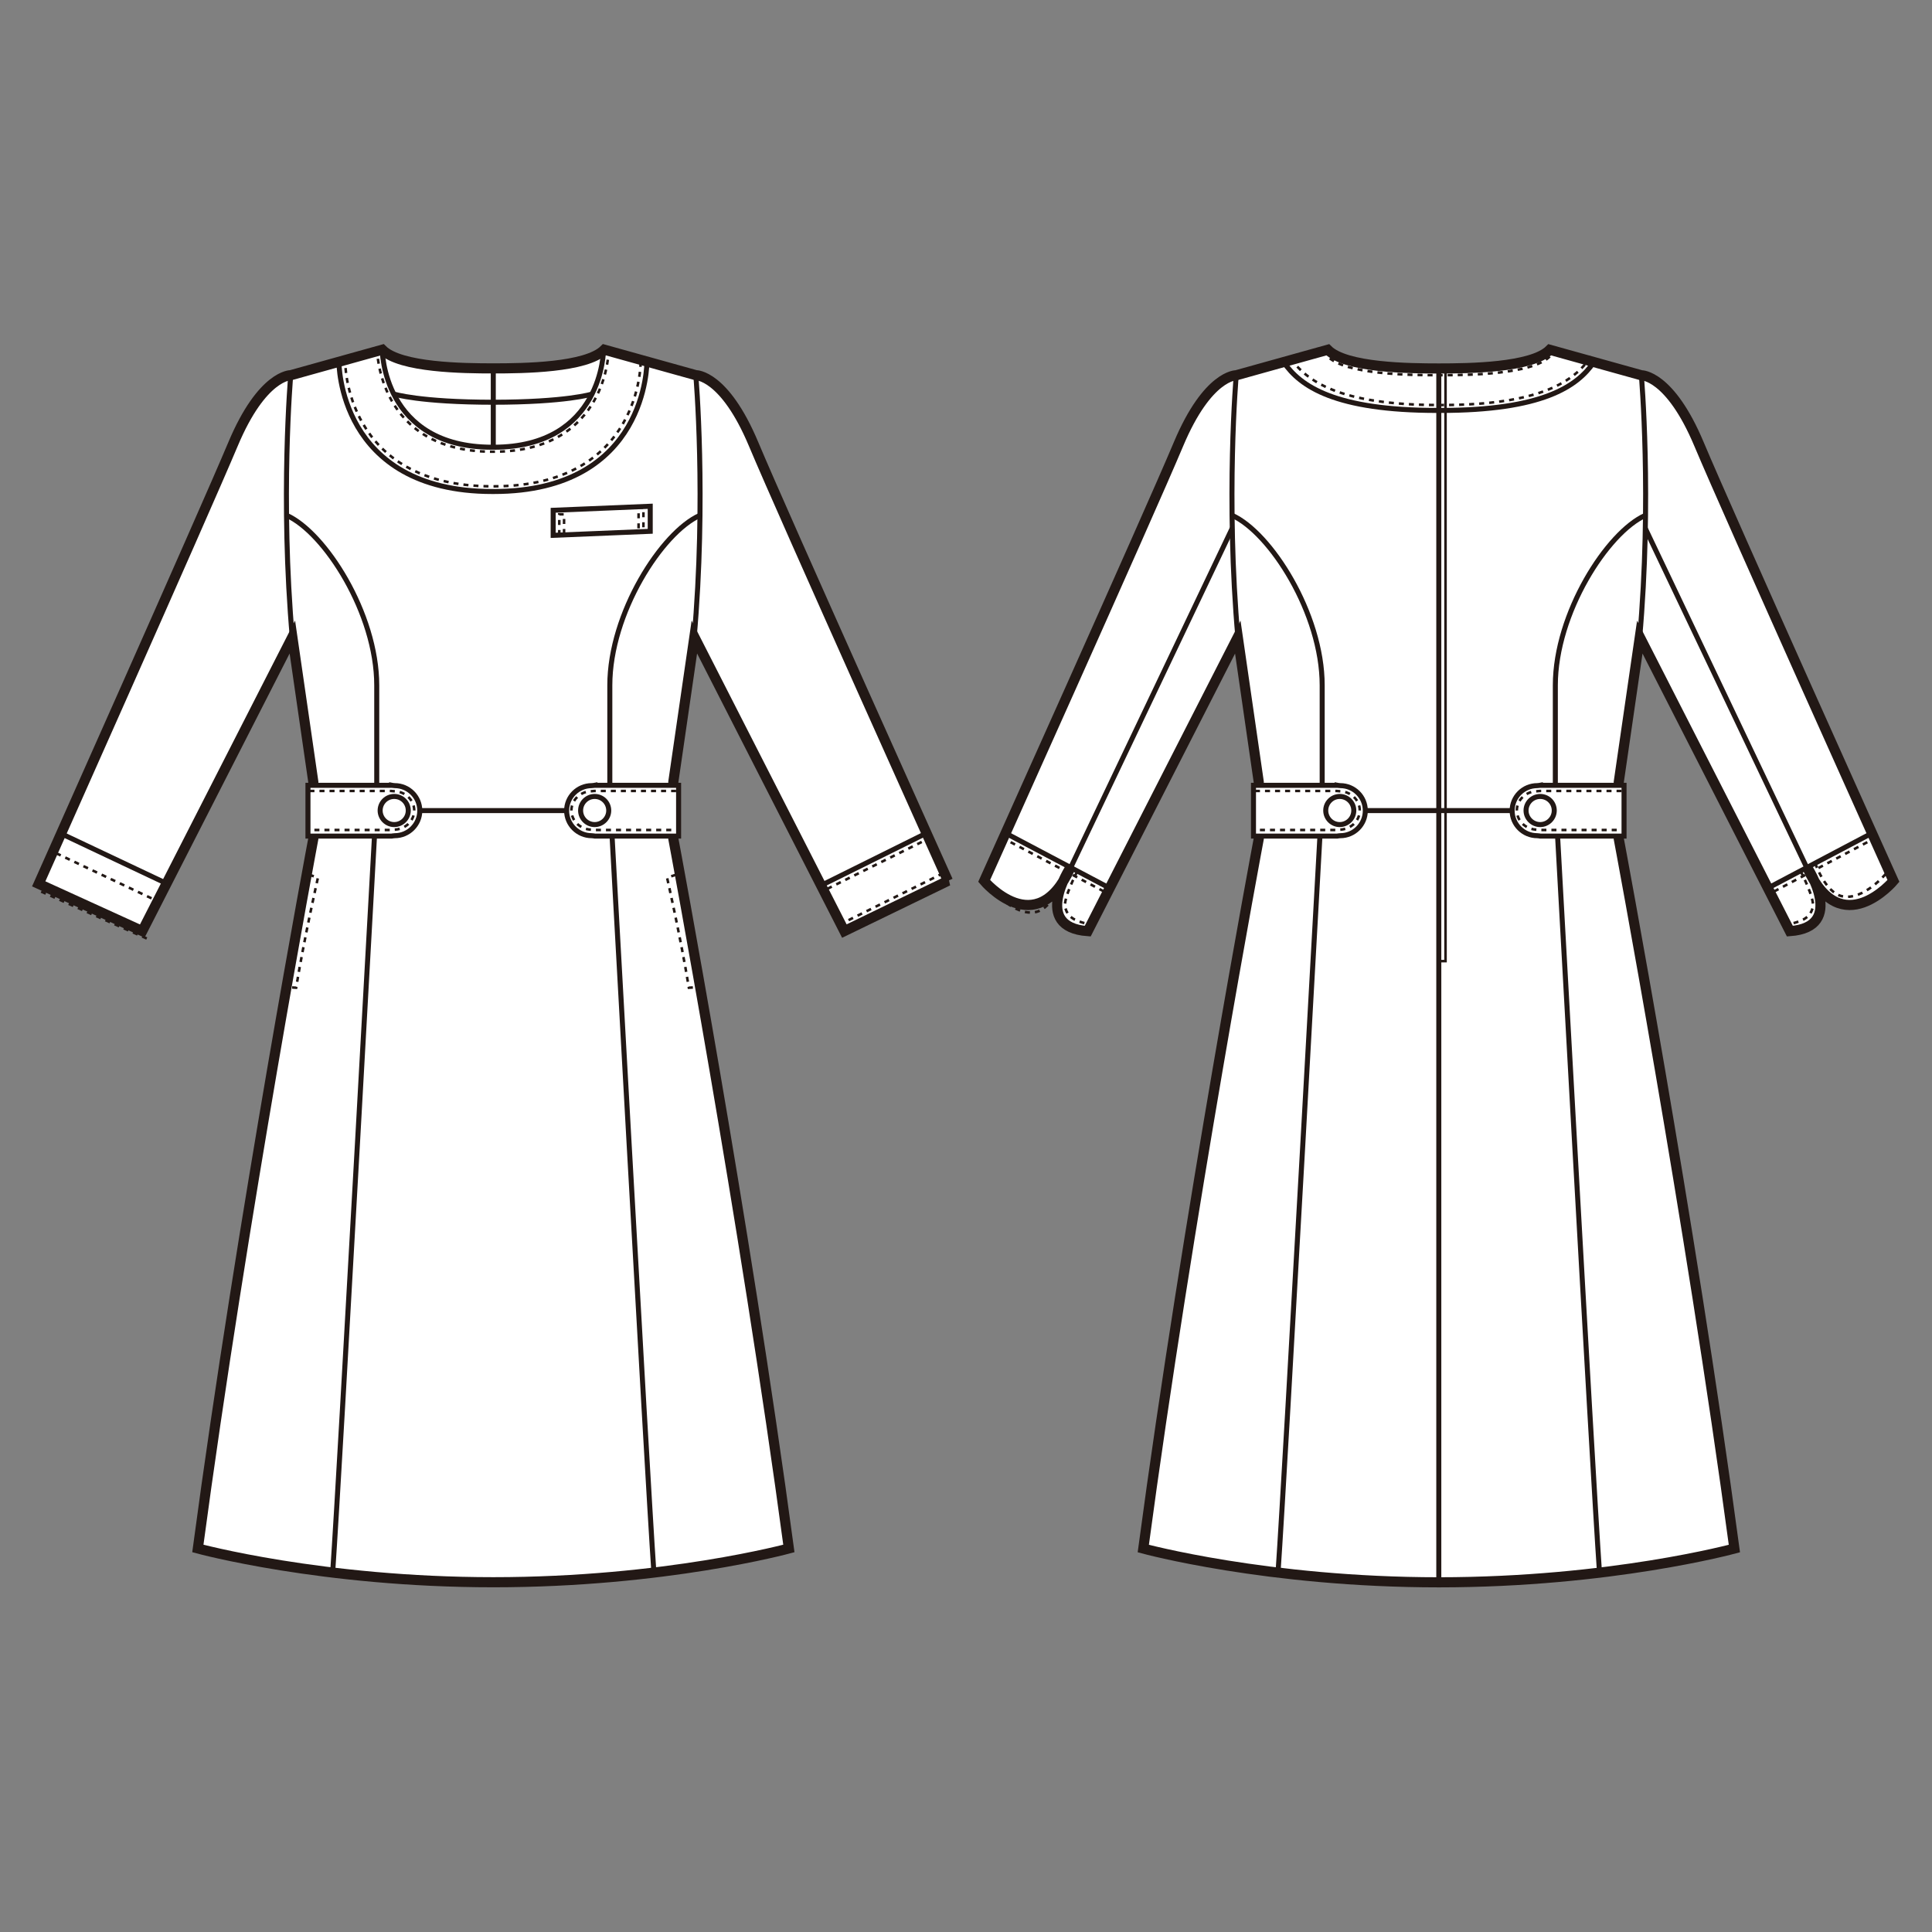 <?xml version="1.0" encoding="UTF-8"?>
<svg id="_レイヤー_1" data-name="レイヤー_1" xmlns="http://www.w3.org/2000/svg" version="1.1" viewBox="0 0 250 250">
  <rect x="0" y="0" width="250" height="250" fill="#808080" stroke="none"/>
  <!-- Generator: Adobe Illustrator 30.0.0, SVG Export Plug-In . SVG Version: 2.1.1 Build 123)  -->
  <defs>
    <style>
      .st0 {
        fill: #fff;
      }

      .st1 {
        stroke-miterlimit: 10;
      }

      .st1, .st2, .st3, .st4, .st5 {
        fill: none;
        stroke: #221815;
      }

      .st1, .st3 {
        stroke-width: .65px;
      }

      .st2 {
        stroke-width: 1.31px;
      }

      .st4, .st5 {
        stroke-width: .33px;
      }

      .st5 {
        stroke-dasharray: .65 .65;
      }
    </style>
  </defs>
  <path class="st0" d="M186.18,204.75c22.23,0,38.25-4.37,38.25-4.37-5.74-42.79-14.96-91.83-14.96-91.83v-7.38l2.72-18.73,19.42,38.05c7.33-.53,2.24-8.24,2.24-8.24,4.37,9.8,11.16,1.74,11.16,1.74,0,0-21.36-47.47-25.15-56.5-3.79-9.03-7.47-8.93-7.47-8.93l-11.85-3.3c-2.32,2.33-10.48,2.42-14.36,2.42s-12.04-.09-14.37-2.42l-11.84,3.3s-3.69-.09-7.48,8.93c-3.79,9.03-25.14,56.5-25.14,56.5,0,0,6.79,8.06,11.17-1.74,0,0-5.1,7.71,2.23,8.24l19.42-38.05,2.71,18.73v7.38s-9.21,49.04-14.94,91.83c0,0,16.02,4.37,38.25,4.37"/>
  <path class="st2" d="M186.18,204.75c22.23,0,38.25-4.37,38.25-4.37-5.74-42.79-14.96-91.83-14.96-91.83v-7.38l2.72-18.73,19.42,38.05c7.33-.53,2.24-8.24,2.24-8.24,4.37,9.8,11.16,1.74,11.16,1.74,0,0-21.36-47.47-25.15-56.5-3.79-9.03-7.47-8.93-7.47-8.93l-11.85-3.3c-2.32,2.33-10.48,2.42-14.36,2.42s-12.04-.09-14.37-2.42l-11.84,3.3s-3.69-.09-7.48,8.93c-3.79,9.03-25.14,56.5-25.14,56.5,0,0,6.79,8.06,11.17-1.74,0,0-5.1,7.71,2.23,8.24l19.42-38.05,2.71,18.73v7.38s-9.21,49.04-14.94,91.83c0,0,16.02,4.37,38.25,4.37Z"/>
  <path class="st3" d="M159.97,48.55s-1.39,15.93.23,34.12"/>
  <path class="st3" d="M159.42,66.68c4.94,2.2,11.67,12.68,11.67,22v14.23s-4.79,87.11-5.7,100.37"/>
  <line class="st3" x1="130.12" y1="107.81" x2="143.58" y2="114.92"/>
  <line class="st3" x1="138.55" y1="112.26" x2="159.45" y2="68.35"/>
  <path class="st5" d="M200.54,46.13c-2.32,2.33-10.48,2.42-14.36,2.42s-12.04-.09-14.37-2.42"/>
  <path class="st3" d="M212.39,48.55s1.39,15.93-.23,34.12"/>
  <path class="st3" d="M206.25,46.85c-2.15,3.16-6.68,6.26-19.88,6.26h-.39c-13.2,0-17.73-3.1-19.88-6.26"/>
  <path class="st5" d="M205.86,46.14c-2.09,3.16-6.48,6.27-19.31,6.27h-.38c-12.82,0-17.22-3.1-19.31-6.27"/>
  <path class="st3" d="M212.92,66.68c-4.93,2.2-11.66,12.68-11.66,22v14.23s4.78,87.11,5.7,100.37"/>
  <line class="st3" x1="242.23" y1="107.81" x2="228.76" y2="114.92"/>
  <line class="st3" x1="233.79" y1="112.26" x2="212.89" y2="68.35"/>
  <path class="st0" d="M199.32,101.61s-.26.05-.4.05c-1.79,0-3.25,1.45-3.25,3.24s1.46,3.24,3.25,3.24c.14,0,.4.05.4.05h10.83v-6.57h-10.83Z"/>
  <path class="st3" d="M199.32,101.61s-.26.05-.4.05c-1.79,0-3.25,1.45-3.25,3.24s1.46,3.24,3.25,3.24c.14,0,.4.05.4.05h10.83v-6.57h-10.83Z"/>
  <path class="st0" d="M173.03,101.61s.26.05.4.05c1.79,0,3.24,1.45,3.24,3.24s-1.45,3.24-3.24,3.24c-.14,0-.4.05-.4.05h-10.83v-6.57h10.83Z"/>
  <path class="st3" d="M173.03,101.61s.26.05.4.05c1.79,0,3.24,1.45,3.24,3.24s-1.45,3.24-3.24,3.24c-.14,0-.4.05-.4.05h-10.83v-6.57h10.83Z"/>
  <path class="st5" d="M162.39,102.35h10.57s.22.03.33.03c1.47,0,2.66,1.11,2.66,2.49s-1.19,2.49-2.66,2.49c-.11,0-.33.04-.33.04h-10.57"/>
  <path class="st5" d="M209.83,102.35h-10.56s-.22.03-.33.03c-1.47,0-2.66,1.11-2.66,2.49s1.19,2.49,2.66,2.49c.11,0,.33.04.33.04h10.56"/>
  <path class="st0" d="M175.18,104.88c0,1-.82,1.82-1.82,1.82s-1.81-.82-1.81-1.82.81-1.82,1.81-1.82,1.82.81,1.82,1.82"/>
  <path class="st3" d="M175.18,104.88c0,1-.82,1.82-1.82,1.82s-1.81-.82-1.81-1.82.81-1.82,1.81-1.82,1.82.81,1.82,1.82Z"/>
  <path class="st0" d="M201.12,104.88c0,1-.82,1.82-1.82,1.82s-1.83-.82-1.83-1.82.82-1.82,1.83-1.82,1.82.81,1.82,1.82"/>
  <path class="st3" d="M201.12,104.88c0,1-.82,1.82-1.82,1.82s-1.83-.82-1.83-1.82.82-1.82,1.83-1.82,1.82.81,1.82,1.82Z"/>
  <line class="st5" x1="242.78" y1="108.37" x2="229.32" y2="115.48"/>
  <path class="st5" d="M232.98,112.69s1.93,3.67,1.59,4.78c-.34,1.12-1.02,1.65-2.91,2.09"/>
  <path class="st5" d="M234.88,111.69s1.3,3.79,3.47,4.28c2.77.63,5.73-2.96,5.73-2.96"/>
  <line class="st5" x1="129.62" y1="108.37" x2="143.09" y2="115.48"/>
  <path class="st5" d="M139.43,112.69s-1.93,3.67-1.59,4.78c.34,1.12,1.02,1.65,2.91,2.09"/>
  <path class="st5" d="M137.53,113.73s-1.3,3.79-3.47,4.28c-2.77.63-5.73-2.96-5.73-2.96"/>
  <line class="st1" x1="186.18" y1="47.67" x2="186.18" y2="204.69"/>
  <polyline class="st4" points="187.05 47.67 187.05 124.37 186.17 124.37"/>
  <line class="st1" x1="176.67" y1="104.89" x2="195.67" y2="104.89"/>
  <path class="st0" d="M122.66,113.98s-21.36-47.47-25.14-56.5c-3.79-9.03-7.47-8.93-7.47-8.93l-11.85-3.3c-2.33,2.33-10.49,2.42-14.36,2.42s-12.04-.09-14.37-2.42l-11.84,3.3s-3.69-.09-7.48,8.93c-3.79,9.02-25.14,56.89-25.14,56.89l13.4,6.11,19.42-38.05,2.71,18.73v7.38s-9.21,49.04-14.94,91.83c0,0,16.02,4.37,38.24,4.37s38.24-4.37,38.24-4.37c-5.74-42.79-14.95-91.83-14.95-91.83v-7.38l2.72-18.73,19.41,38.05,13.4-6.5Z"/>
  <path class="st2" d="M122.66,113.98s-21.36-47.47-25.14-56.5c-3.79-9.03-7.47-8.93-7.47-8.93l-11.85-3.3c-2.33,2.33-10.49,2.42-14.36,2.42s-12.04-.09-14.37-2.42l-11.84,3.3s-3.69-.09-7.48,8.93c-3.79,9.02-25.14,56.89-25.14,56.89l13.4,6.11,19.42-38.05,2.71,18.73v7.38s-9.21,49.04-14.94,91.83c0,0,16.02,4.37,38.24,4.37s38.24-4.37,38.24-4.37c-5.74-42.79-14.95-91.83-14.95-91.83v-7.38l2.72-18.73,19.41,38.05,13.4-6.5Z"/>
  <path class="st3" d="M37.62,48.55s-1.39,15.93.22,34.12"/>
  <path class="st3" d="M37.08,66.68c4.94,2.2,11.67,12.68,11.67,22v14.23s-4.78,87.11-5.69,100.37"/>
  <line class="st3" x1="7.78" y1="107.81" x2="21.55" y2="114.32"/>
  <path class="st3" d="M90.04,48.55s1.38,15.93-.23,34.12"/>
  <path class="st3" d="M90.58,66.68c-4.94,2.2-11.67,12.68-11.67,22v14.23s4.78,87.11,5.69,100.37"/>
  <line class="st3" x1="119.88" y1="107.81" x2="106.42" y2="114.49"/>
  <path class="st0" d="M76.98,101.61s-.27.05-.41.05c-1.79,0-3.25,1.45-3.25,3.24s1.46,3.24,3.25,3.24c.14,0,.41.05.41.05h10.83v-6.57h-10.83Z"/>
  <path class="st3" d="M76.98,101.61s-.27.05-.41.05c-1.79,0-3.25,1.45-3.25,3.24s1.46,3.24,3.25,3.24c.14,0,.41.05.41.05h10.83v-6.57h-10.83Z"/>
  <path class="st0" d="M50.68,101.61s.25.05.4.05c1.79,0,3.24,1.45,3.24,3.24s-1.46,3.24-3.24,3.24c-.15,0-.4.05-.4.05h-10.83v-6.57h10.83Z"/>
  <path class="st3" d="M50.68,101.61s.25.05.4.05c1.79,0,3.24,1.45,3.24,3.24s-1.46,3.24-3.24,3.24c-.15,0-.4.05-.4.05h-10.83v-6.57h10.83Z"/>
  <path class="st5" d="M40.04,102.35h10.57s.21.03.33.03c1.46,0,2.66,1.11,2.66,2.49s-1.19,2.49-2.66,2.49c-.12,0-.33.04-.33.04h-10.57"/>
  <path class="st5" d="M87.49,102.35h-10.57s-.22.03-.33.03c-1.46,0-2.65,1.11-2.65,2.49s1.19,2.49,2.65,2.49c.12,0,.33.04.33.04h10.57"/>
  <path class="st0" d="M52.83,104.88c0,1-.82,1.82-1.82,1.82s-1.82-.82-1.82-1.82.81-1.82,1.82-1.82,1.82.81,1.82,1.82"/>
  <path class="st3" d="M52.83,104.88c0,1-.82,1.82-1.82,1.82s-1.82-.82-1.82-1.82.81-1.82,1.82-1.82,1.82.81,1.82,1.82Z"/>
  <path class="st0" d="M78.77,104.88c0,1-.82,1.82-1.82,1.82s-1.82-.82-1.82-1.82.82-1.82,1.82-1.82,1.82.81,1.82,1.82"/>
  <path class="st3" d="M78.77,104.88c0,1-.82,1.82-1.82,1.82s-1.82-.82-1.82-1.82.82-1.82,1.82-1.82,1.82.81,1.82,1.82Z"/>
  <line class="st5" x1="120.44" y1="108.37" x2="106.98" y2="115.05"/>
  <line class="st5" x1="122.03" y1="113" x2="108.56" y2="119.68"/>
  <line class="st5" x1="7.27" y1="110.41" x2="21.04" y2="116.92"/>
  <line class="st5" x1="5.33" y1="115.37" x2="19.1" y2="121.49"/>
  <line class="st1" x1="54.33" y1="104.89" x2="73.33" y2="104.89"/>
  <path class="st3" d="M78.1,45.25s-.05,12.62-14.22,12.62h-.2c-14.18,0-14.22-12.62-14.22-12.62"/>
  <path class="st5" d="M78.77,45.25s-.06,13.2-14.88,13.2h-.2c-14.83,0-14.89-13.2-14.89-13.2"/>
  <path class="st3" d="M83.71,46.82s.15,16.78-19.82,16.78h-.2c-19.97,0-19.83-16.78-19.83-16.78"/>
  <path class="st5" d="M82.9,46.82s.15,16.11-19.02,16.11h-.19c-19.17,0-19.02-16.11-19.02-16.11"/>
  <path class="st3" d="M76.61,50.99s-3.31,1.06-12.92,1.06h.2c-9.61,0-12.92-1.06-12.92-1.06"/>
  <line class="st3" x1="63.83" y1="47.67" x2="63.83" y2="57.87"/>
  <polygon class="st1" points="84.14 68.75 71.58 69.27 71.58 66.03 84.14 65.51 84.14 68.75"/>
  <polyline class="st5" points="72.37 69.23 72.37 66.55 72.99 66.55 72.99 69.21"/>
  <polyline class="st5" points="82.63 68.37 82.63 65.69 83.26 65.69 83.26 68.35"/>
  <path class="st5" d="M87.47,113.19l-1.15.38s1.79,7.9,2.82,14.24l1.55-.09"/>
  <path class="st5" d="M39.99,113.19l1.15.38s-1.79,7.9-2.82,14.24l-1.55-.09"/>
</svg>